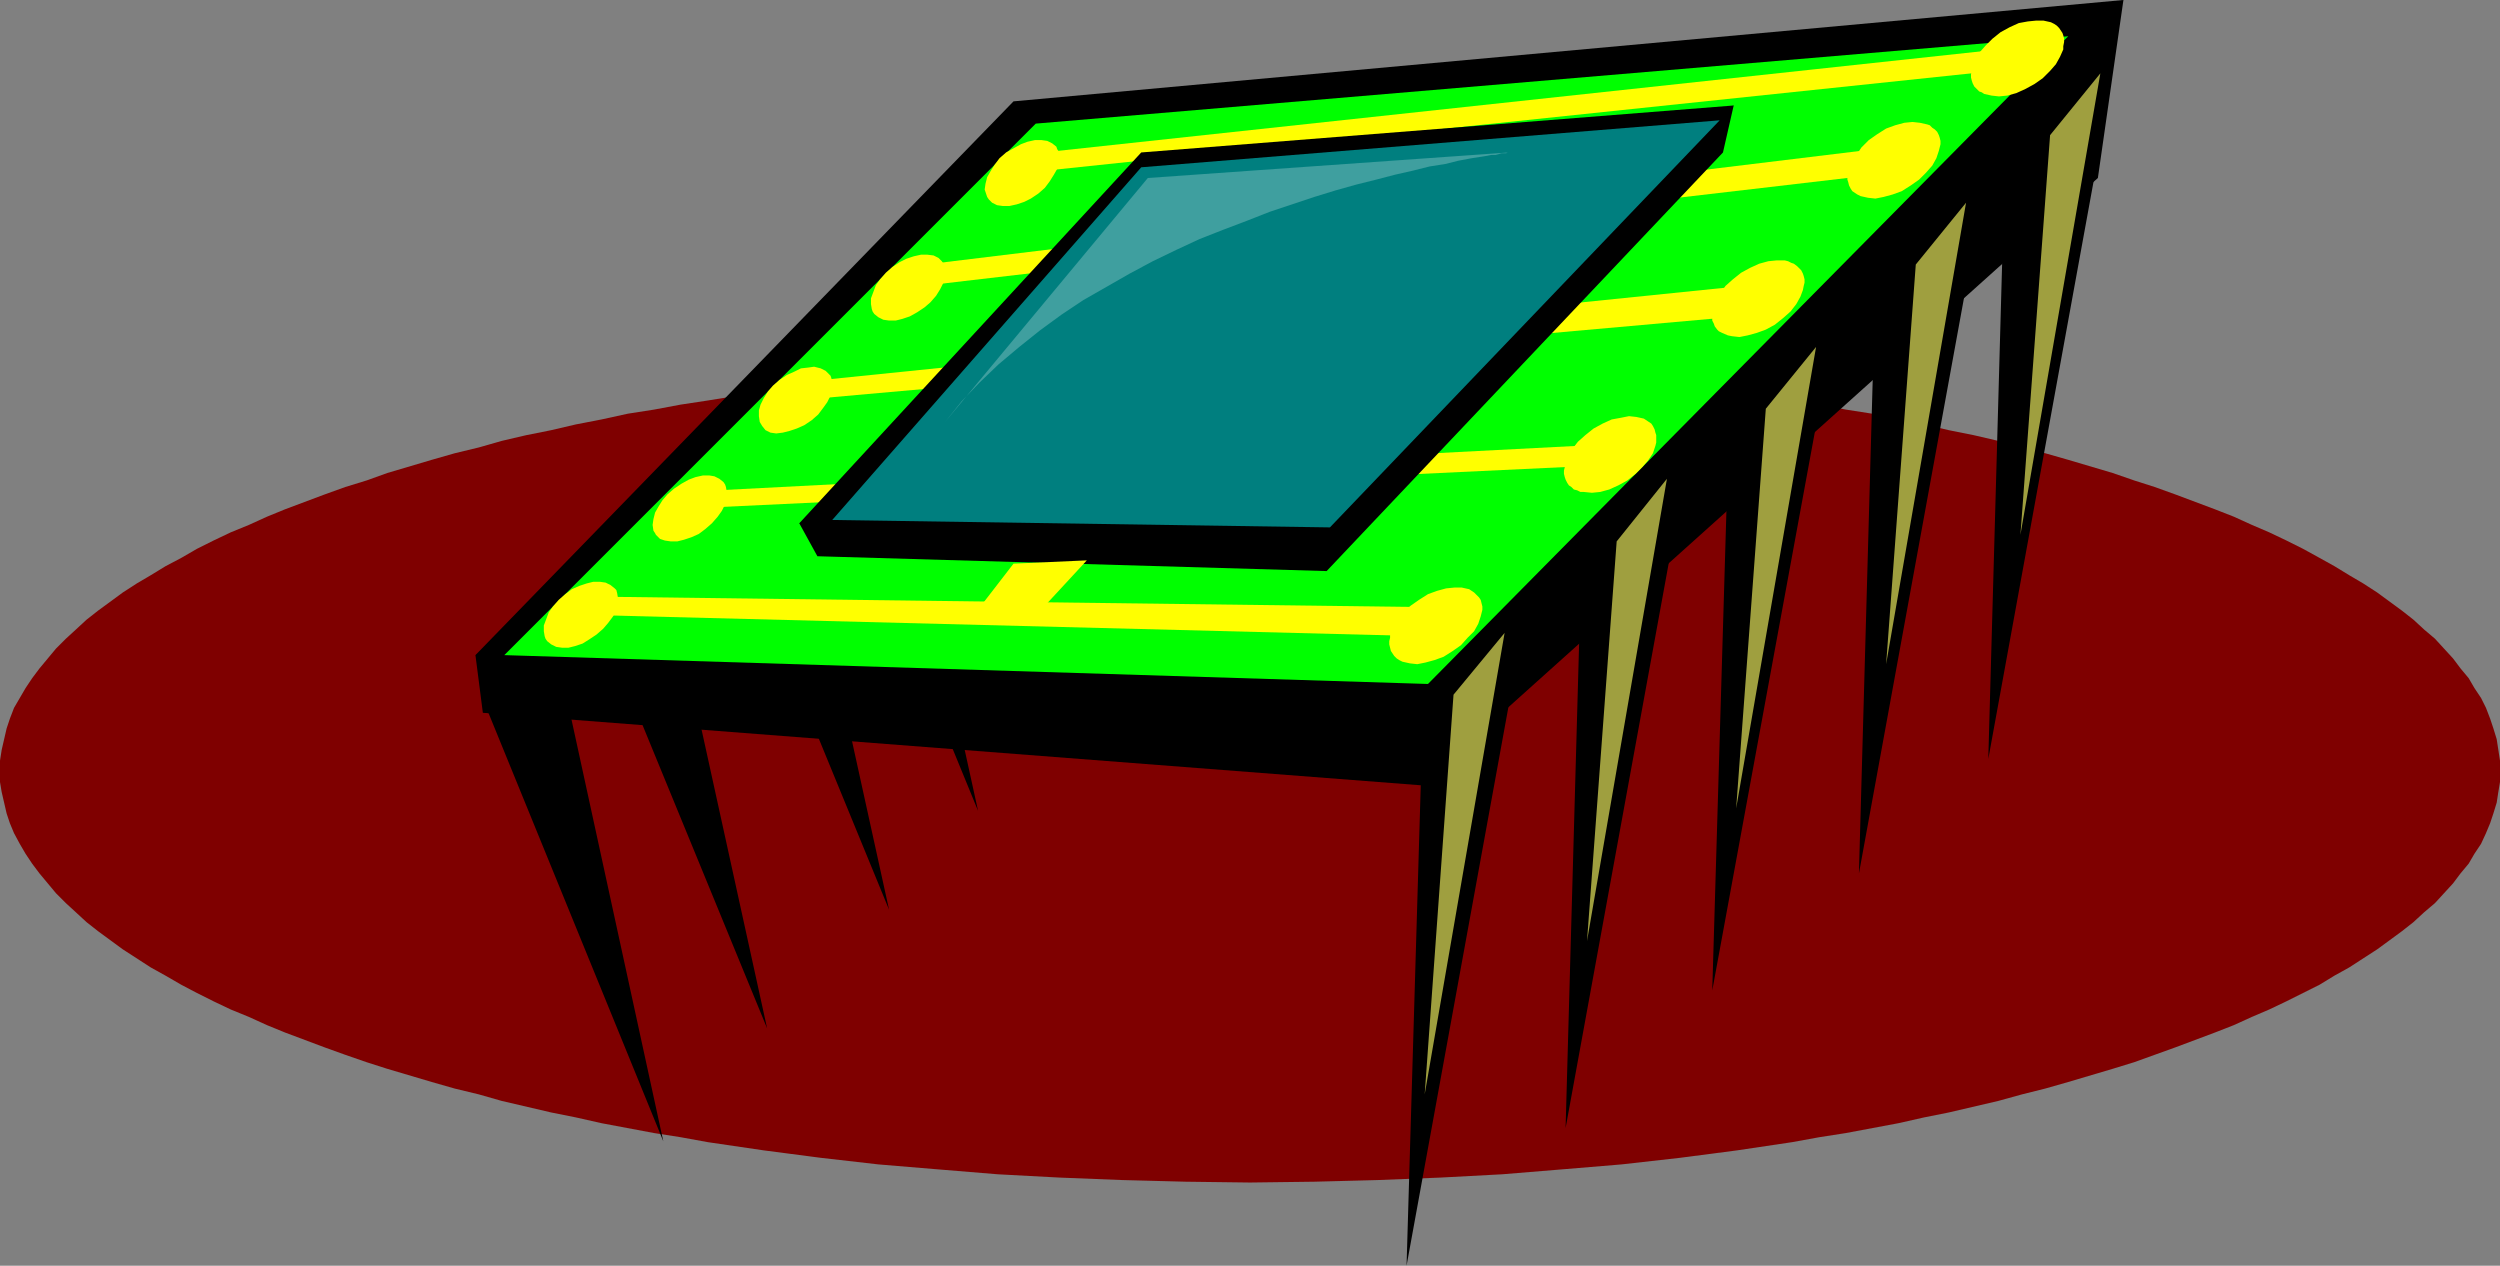 <?xml version="1.0" encoding="UTF-8" standalone="no"?>
<svg
   version="1.0"
   width="129.724mm"
   height="65.68mm"
   id="svg38"
   sodipodi:docname="Chip.wmf"
   xmlns:inkscape="http://www.inkscape.org/namespaces/inkscape"
   xmlns:sodipodi="http://sodipodi.sourceforge.net/DTD/sodipodi-0.dtd"
   xmlns="http://www.w3.org/2000/svg"
   xmlns:svg="http://www.w3.org/2000/svg">
  <rect width="100%" height="100%" fill="#808080" stroke="none"/>
  <sodipodi:namedview
     id="namedview38"
     pagecolor="#ffffff"
     bordercolor="#000000"
     borderopacity="0.25"
     inkscape:showpageshadow="2"
     inkscape:pageopacity="0.0"
     inkscape:pagecheckerboard="0"
     inkscape:deskcolor="#d1d1d1"
     inkscape:document-units="mm" />
  <defs
     id="defs1">
    <pattern
       id="WMFhbasepattern"
       patternUnits="userSpaceOnUse"
       width="6"
       height="6"
       x="0"
       y="0" />
  </defs>
  <path
     style="fill:#7f0000;fill-opacity:1;fill-rule:evenodd;stroke:none"
     d="m 245.147,231.915 12.605,-0.162 12.443,-0.323 12.282,-0.485 12.12,-0.646 11.797,-0.97 11.635,-0.97 11.474,-1.293 11.15,-1.455 10.827,-1.616 5.333,-0.97 5.171,-0.808 5.171,-0.97 5.171,-0.97 5.01,-1.131 4.848,-0.97 4.848,-1.131 4.848,-1.131 4.686,-1.293 4.525,-1.131 4.525,-1.293 4.363,-1.293 4.363,-1.293 4.202,-1.293 4.04,-1.455 4.04,-1.455 3.878,-1.455 3.878,-1.455 3.717,-1.455 3.555,-1.616 3.394,-1.455 3.394,-1.616 3.232,-1.616 3.232,-1.616 2.909,-1.778 2.909,-1.616 2.747,-1.778 2.747,-1.778 2.424,-1.778 2.424,-1.778 2.262,-1.778 2.101,-1.939 2.101,-1.778 1.778,-1.939 1.778,-1.939 1.454,-1.939 1.616,-1.939 1.131,-1.939 1.293,-1.939 0.97,-2.101 0.808,-1.939 0.646,-1.939 0.646,-2.101 0.323,-2.101 0.323,-1.939 v -2.101 -2.101 l -0.323,-2.101 -0.323,-2.101 -0.646,-2.101 -0.646,-1.939 -0.808,-2.101 -0.97,-1.939 -1.293,-1.939 -1.131,-1.939 -1.616,-1.939 -1.454,-1.939 -1.778,-1.939 -1.778,-1.939 -2.101,-1.778 -2.101,-1.939 -2.262,-1.778 -2.424,-1.778 -2.424,-1.778 -2.747,-1.778 -2.747,-1.616 -2.909,-1.778 -2.909,-1.616 -3.232,-1.778 -3.232,-1.616 -3.394,-1.616 -3.394,-1.455 -3.555,-1.616 -3.717,-1.455 -3.878,-1.455 -3.878,-1.455 -4.04,-1.455 -4.04,-1.293 -4.202,-1.455 -8.726,-2.586 -4.525,-1.293 -4.525,-1.131 -4.686,-1.293 -4.848,-1.131 -4.848,-0.97 -4.848,-1.131 -5.01,-0.97 -5.171,-1.131 -5.171,-0.808 -5.171,-0.97 -5.333,-0.808 -10.827,-1.778 -11.15,-1.293 -11.474,-1.293 -11.635,-1.131 -11.797,-0.808 -12.12,-0.808 -12.282,-0.485 -12.443,-0.323 -12.605,-0.162 -12.605,0.162 -12.443,0.323 -12.282,0.485 -12.12,0.808 -11.797,0.808 -11.635,1.131 -11.312,1.293 -11.15,1.293 -10.989,1.778 -5.333,0.808 -5.171,0.97 -5.171,0.808 -5.171,1.131 -5.01,0.97 -4.848,1.131 -4.848,0.97 -4.848,1.131 -4.525,1.293 -4.686,1.131 -4.525,1.293 -8.726,2.586 -4.04,1.455 -4.202,1.293 -4.04,1.455 -3.878,1.455 -3.878,1.455 -3.555,1.455 -3.555,1.616 -3.555,1.455 -3.394,1.616 -3.232,1.616 -3.07,1.778 -3.07,1.616 -2.909,1.778 -2.747,1.616 -2.747,1.778 -2.424,1.778 -2.424,1.778 -2.262,1.778 -2.101,1.939 -1.939,1.778 -1.939,1.939 -1.616,1.939 -1.616,1.939 -1.454,1.939 -1.293,1.939 -1.131,1.939 -1.131,1.939 -0.808,2.101 -0.646,1.939 -0.485,2.101 -0.485,2.101 L 0,149.169 v 2.101 2.101 l 0.323,1.939 0.485,2.101 0.485,2.101 0.646,1.939 0.808,1.939 1.131,2.101 1.131,1.939 1.293,1.939 1.454,1.939 1.616,1.939 1.616,1.939 1.939,1.939 1.939,1.778 2.101,1.939 2.262,1.778 2.424,1.778 2.424,1.778 2.747,1.778 2.747,1.778 2.909,1.616 3.07,1.778 3.07,1.616 3.232,1.616 3.394,1.616 3.555,1.455 3.555,1.616 3.555,1.455 3.878,1.455 3.878,1.455 4.04,1.455 4.202,1.455 4.04,1.293 4.363,1.293 4.363,1.293 4.525,1.293 4.686,1.131 4.525,1.293 4.848,1.131 4.848,1.131 4.848,0.97 5.01,1.131 5.171,0.97 5.171,0.97 5.171,0.808 5.333,0.97 10.989,1.616 11.15,1.455 11.312,1.293 11.635,0.97 11.797,0.97 12.12,0.646 12.282,0.485 12.443,0.323 z"
     id="path1" />
  <path
     style="fill:#000000;fill-opacity:1;fill-rule:evenodd;stroke:none"
     d="M 156.105,71.918 191.819,159.027 171.781,67.716 Z"
     id="path2" />
  <path
     style="fill:#000000;fill-opacity:1;fill-rule:evenodd;stroke:none"
     d="M 138.653,91.473 174.366,178.421 154.328,87.271 Z"
     id="path3" />
  <path
     style="fill:#000000;fill-opacity:1;fill-rule:evenodd;stroke:none"
     d="m 114.736,114.745 35.714,86.948 -20.038,-91.311 z"
     id="path4" />
  <path
     style="fill:#000000;fill-opacity:1;fill-rule:evenodd;stroke:none"
     d="m 94.536,136.725 35.552,87.109 -19.877,-91.311 z"
     id="path5" />
  <path
     style="fill:#000000;fill-opacity:1;fill-rule:evenodd;stroke:none"
     d="M 93.243,128.482 280.052,134.139 416.443,0 198.768,19.878 Z"
     id="path6" />
  <path
     style="fill:#000000;fill-opacity:1;fill-rule:evenodd;stroke:none"
     d="M 93.243,128.482 94.697,139.795 278.76,154.017 411.433,34.908 416.443,0 Z"
     id="path7" />
  <path
     style="fill:#00ff00;fill-opacity:1;fill-rule:evenodd;stroke:none"
     d="M 98.899,128.482 280.052,134.139 405.616,7.111 203.131,24.242 Z"
     id="path8" />
  <path
     style="fill:#000000;fill-opacity:1;fill-rule:evenodd;stroke:none"
     d="m 278.76,149.815 -2.909,98.422 21.331,-117.008 z"
     id="path9" />
  <path
     style="fill:#000000;fill-opacity:1;fill-rule:evenodd;stroke:none"
     d="m 309.787,122.826 -2.747,98.422 21.331,-116.846 z"
     id="path10" />
  <path
     style="fill:#000000;fill-opacity:1;fill-rule:evenodd;stroke:none"
     d="M 338.713,95.837 335.804,194.259 357.297,77.251 Z"
     id="path11" />
  <path
     style="fill:#000000;fill-opacity:1;fill-rule:evenodd;stroke:none"
     d="M 367.316,72.887 364.569,171.31 385.9,54.464 Z"
     id="path12" />
  <path
     style="fill:#000000;fill-opacity:1;fill-rule:evenodd;stroke:none"
     d="m 392.688,50.423 -2.747,98.422 21.331,-117.008 z"
     id="path13" />
  <path
     style="fill:#9f9f3f;fill-opacity:1;fill-rule:evenodd;stroke:none"
     d="m 285.062,136.24 -5.656,78.382 15.675,-90.503 z"
     id="path14" />
  <path
     style="fill:#9f9f3f;fill-opacity:1;fill-rule:evenodd;stroke:none"
     d="m 317.059,106.18 -5.818,78.382 15.675,-90.665 z"
     id="path15" />
  <path
     style="fill:#9f9f3f;fill-opacity:1;fill-rule:evenodd;stroke:none"
     d="M 346.308,80.16 340.491,158.542 356.166,68.039 Z"
     id="path16" />
  <path
     style="fill:#9f9f3f;fill-opacity:1;fill-rule:evenodd;stroke:none"
     d="m 375.72,51.878 -5.818,78.382 15.675,-90.503 z"
     id="path17" />
  <path
     style="fill:#9f9f3f;fill-opacity:1;fill-rule:evenodd;stroke:none"
     d="m 402.06,26.505 -5.818,78.382 15.675,-90.503 z"
     id="path18" />
  <path
     style="fill:#ffff00;fill-opacity:1;fill-rule:evenodd;stroke:none"
     d="m 278.275,117.654 1.778,-1.131 1.778,-0.646 1.778,-0.485 1.616,-0.162 h 1.454 l 1.454,0.323 0.485,0.323 0.485,0.323 0.485,0.485 0.485,0.485 0.323,0.485 0.162,0.646 0.162,0.646 v 0.646 l -0.162,0.646 -0.162,0.646 -0.485,1.455 -0.808,1.455 -1.293,1.293 -1.293,1.455 -1.616,1.131 -1.778,1.131 -1.778,0.646 -1.778,0.485 -1.616,0.323 -1.454,-0.162 -1.454,-0.323 -0.646,-0.323 -0.485,-0.323 -0.485,-0.485 -0.323,-0.485 -0.323,-0.485 -0.162,-0.646 -0.162,-0.646 v -0.646 l 0.162,-0.646 v -0.646 l 0.646,-1.455 0.808,-1.455 1.131,-1.455 1.454,-1.293 z"
     id="path19" />
  <path
     style="fill:#ffff00;fill-opacity:1;fill-rule:evenodd;stroke:none"
     d="m 312.534,84.039 1.778,-0.97 1.778,-0.808 1.778,-0.323 1.616,-0.323 1.454,0.162 1.454,0.323 0.97,0.646 0.485,0.323 0.323,0.485 0.323,0.646 0.162,0.646 0.162,0.485 v 0.808 0.646 l -0.162,0.646 -0.485,1.455 -0.97,1.455 -1.131,1.293 -1.293,1.293 -1.616,1.293 -1.778,0.97 -1.778,0.808 -1.778,0.485 -1.616,0.162 -1.616,-0.162 h -0.646 l -0.646,-0.323 -0.646,-0.162 -0.485,-0.485 -0.485,-0.323 -0.323,-0.485 -0.323,-0.646 -0.162,-0.485 -0.162,-0.646 v -0.646 l 0.162,-0.646 v -0.646 l 0.646,-1.455 0.808,-1.455 1.131,-1.455 1.454,-1.293 z"
     id="path20" />
  <path
     style="fill:#ffff00;fill-opacity:1;fill-rule:evenodd;stroke:none"
     d="m 341.46,53.494 1.778,-0.97 1.778,-0.808 1.778,-0.485 1.616,-0.162 h 1.616 l 0.646,0.162 0.646,0.323 0.485,0.162 0.646,0.485 0.323,0.323 0.485,0.485 0.323,0.646 0.162,0.485 0.162,0.646 v 0.646 l -0.162,0.646 -0.162,0.808 -0.485,1.293 -0.808,1.455 -1.131,1.455 -1.454,1.293 -1.616,1.293 -1.778,0.97 -1.778,0.646 -1.778,0.485 -1.616,0.323 -1.454,-0.162 -0.808,-0.162 -1.131,-0.485 -0.646,-0.323 -0.323,-0.323 -0.485,-0.646 -0.162,-0.485 -0.323,-0.646 V 62.221 61.736 61.09 l 0.162,-0.808 0.485,-1.455 0.97,-1.293 0.97,-1.455 1.454,-1.293 z"
     id="path21" />
  <path
     style="fill:#ffff00;fill-opacity:1;fill-rule:evenodd;stroke:none"
     d="m 368.124,26.343 1.778,-1.131 1.778,-0.646 1.778,-0.485 1.616,-0.162 1.454,0.162 1.454,0.323 0.485,0.162 0.485,0.485 0.485,0.323 0.485,0.485 0.323,0.646 0.162,0.485 0.162,0.646 v 0.646 l -0.162,0.646 -0.162,0.646 -0.485,1.455 -0.808,1.455 -1.293,1.455 -1.293,1.293 -1.616,1.131 -1.778,1.131 -1.778,0.646 -1.778,0.485 -1.616,0.323 -1.454,-0.162 -1.454,-0.323 -0.646,-0.323 -0.485,-0.323 -0.485,-0.323 -0.323,-0.485 -0.323,-0.646 -0.162,-0.646 -0.162,-0.485 V 34.585 l 0.323,-1.455 0.485,-1.455 0.97,-1.293 0.97,-1.455 1.454,-1.455 z"
     id="path22" />
  <path
     style="fill:#ffff00;fill-opacity:1;fill-rule:evenodd;stroke:none"
     d="m 392.364,6.303 1.778,-0.97 1.778,-0.808 1.778,-0.323 1.616,-0.162 h 1.454 l 1.454,0.323 0.646,0.323 0.485,0.323 0.485,0.485 0.323,0.485 0.323,0.485 0.162,0.485 0.162,0.646 v 0.646 l -0.162,0.808 v 0.646 l -0.646,1.455 -0.808,1.455 -1.131,1.293 -1.454,1.455 -1.616,1.131 -1.778,0.97 -1.778,0.808 -1.778,0.485 -1.616,0.162 -1.454,-0.162 -1.454,-0.323 -0.485,-0.323 -0.485,-0.162 -0.485,-0.485 -0.485,-0.485 -0.323,-0.646 -0.162,-0.485 -0.162,-0.646 v -0.646 l 0.162,-0.646 0.162,-0.808 0.485,-1.293 0.808,-1.455 1.293,-1.455 1.293,-1.293 z"
     id="path23" />
  <path
     style="fill:#ffff00;fill-opacity:1;fill-rule:evenodd;stroke:none"
     d="m 110.857,116.523 1.293,-0.97 1.454,-0.646 1.454,-0.485 1.293,-0.323 h 1.293 l 1.131,0.162 0.97,0.485 0.808,0.646 0.323,0.323 0.162,0.646 0.162,0.97 -0.162,1.131 -0.162,1.293 -0.646,1.131 -0.97,1.293 -0.97,1.131 -1.293,1.131 -1.454,0.97 -1.293,0.808 -1.454,0.485 -1.293,0.323 h -1.293 l -1.131,-0.162 -0.97,-0.485 -0.808,-0.646 -0.323,-0.485 -0.162,-0.485 -0.162,-0.97 v -1.131 l 0.485,-1.293 0.485,-1.293 0.808,-1.131 1.131,-1.293 z"
     id="path24" />
  <path
     style="fill:#ffff00;fill-opacity:1;fill-rule:evenodd;stroke:none"
     d="m 132.189,95.837 1.454,-0.97 1.454,-0.808 1.293,-0.485 1.454,-0.323 h 1.293 l 0.97,0.162 0.97,0.485 0.808,0.646 0.323,0.485 0.162,0.485 0.162,0.97 v 1.293 l -0.323,1.131 -0.646,1.293 -0.808,1.131 -1.131,1.293 -1.293,1.131 -1.293,0.97 -1.454,0.646 -1.454,0.485 -1.293,0.323 h -1.293 l -1.131,-0.162 -0.97,-0.323 -0.808,-0.808 -0.162,-0.323 -0.323,-0.485 -0.162,-1.131 0.162,-1.131 0.323,-1.293 0.646,-1.131 0.808,-1.293 0.97,-1.131 z"
     id="path25" />
  <path
     style="fill:#ffff00;fill-opacity:1;fill-rule:evenodd;stroke:none"
     d="m 152.873,74.504 1.454,-0.97 1.454,-0.646 1.293,-0.646 1.454,-0.162 1.131,-0.162 1.293,0.323 0.97,0.485 0.646,0.646 0.323,0.323 0.162,0.485 0.162,0.97 v 1.293 l -0.323,1.131 -0.646,1.293 -0.808,1.131 -0.97,1.293 -1.293,1.131 -1.454,0.97 -1.454,0.646 -1.454,0.485 -1.293,0.323 -1.293,0.162 -1.131,-0.162 -0.97,-0.485 -0.646,-0.808 -0.485,-0.808 -0.162,-1.131 v -1.131 l 0.323,-1.131 0.646,-1.293 0.808,-1.293 0.97,-1.131 z"
     id="path26" />
  <path
     style="fill:#ffff00;fill-opacity:1;fill-rule:evenodd;stroke:none"
     d="m 197.313,29.898 1.454,-0.808 1.454,-0.808 1.293,-0.485 1.454,-0.323 h 1.293 l 1.131,0.162 0.97,0.485 0.808,0.646 0.162,0.485 0.323,0.485 0.162,0.97 -0.162,1.131 -0.323,1.293 -0.646,1.131 -0.808,1.293 -0.97,1.293 -1.293,1.131 -1.454,0.97 -1.293,0.646 -1.454,0.485 -1.454,0.323 h -1.293 l -1.131,-0.162 -0.97,-0.485 -0.646,-0.646 -0.323,-0.485 -0.162,-0.485 -0.323,-0.97 0.162,-1.131 0.323,-1.293 0.646,-1.131 0.808,-1.293 0.97,-1.293 z"
     id="path27" />
  <path
     style="fill:#ffff00;fill-opacity:1;fill-rule:evenodd;stroke:none"
     d="m 175.013,52.363 1.454,-0.97 1.293,-0.646 1.454,-0.485 1.454,-0.323 h 1.131 l 1.293,0.162 0.97,0.485 0.646,0.646 0.323,0.485 0.162,0.485 0.162,0.97 v 1.131 l -0.323,1.131 -0.646,1.293 -0.808,1.293 -1.131,1.293 -1.131,0.97 -1.454,0.97 -1.454,0.808 -1.454,0.485 -1.293,0.323 h -1.293 l -1.131,-0.162 -0.97,-0.485 -0.808,-0.646 -0.323,-0.485 -0.162,-0.485 -0.162,-0.97 v -1.131 l 0.485,-1.293 0.485,-1.293 0.808,-1.131 1.131,-1.293 z"
     id="path28" />
  <path
     style="fill:#ffff00;fill-opacity:1;fill-rule:evenodd;stroke:none"
     d="m 113.928,120.563 164.832,4.202 4.202,-5.656 -166.125,-2.101 z"
     id="path29" />
  <path
     style="fill:#ffff00;fill-opacity:1;fill-rule:evenodd;stroke:none"
     d="m 135.259,99.715 177.76,-8.404 2.747,-4.202 -178.245,9.212 z"
     id="path30" />
  <path
     style="fill:#ffff00;fill-opacity:1;fill-rule:evenodd;stroke:none"
     d="m 155.944,78.544 184.87,-16.485 5.656,-6.465 -188.264,19.232 z"
     id="path31" />
  <path
     style="fill:#ffff00;fill-opacity:1;fill-rule:evenodd;stroke:none"
     d="M 178.083,56.403 367.801,34.262 372.972,28.606 180.184,52.039 Z"
     id="path32" />
  <path
     style="fill:#ffff00;fill-opacity:1;fill-rule:evenodd;stroke:none"
     d="M 200.545,33.939 394.304,13.575 394.95,9.374 204.585,29.898 Z"
     id="path33" />
  <path
     style="fill:#000000;fill-opacity:1;fill-rule:evenodd;stroke:none"
     d="m 156.752,102.624 104.07,0.808 79.184,-82.746 -116.19,9.212 z"
     id="path34" />
  <path
     style="fill:#000000;fill-opacity:1;fill-rule:evenodd;stroke:none"
     d="m 156.752,102.624 3.555,6.465 99.869,2.909 77.73,-82.099 2.101,-9.212 z"
     id="path35" />
  <path
     style="fill:#007f7f;fill-opacity:1;fill-rule:evenodd;stroke:none"
     d="m 163.216,101.978 97.606,1.455 76.437,-79.837 -113.443,9.212 z"
     id="path36" />
  <path
     style="fill:#ffff00;fill-opacity:1;fill-rule:evenodd;stroke:none"
     d="m 191.657,119.755 7.11,-9.212 14.382,-0.646 -7.918,8.565 z"
     id="path37" />
  <path
     style="fill:#3f9f9f;fill-opacity:1;fill-rule:evenodd;stroke:none"
     d="m 185.355,82.746 39.754,-47.837 70.781,-5.01 h -0.323 l -0.162,0.162 h -0.485 -0.485 l -0.485,0.162 -0.646,0.162 h -0.808 l -0.808,0.162 -0.97,0.162 -2.101,0.323 -2.586,0.485 -2.586,0.646 -3.07,0.485 -3.232,0.808 -3.555,0.808 -3.717,0.97 -3.878,0.97 -4.04,1.131 -4.202,1.293 -4.363,1.455 -4.363,1.455 -4.525,1.778 -4.686,1.778 -4.525,1.778 -4.525,2.101 -4.686,2.263 -4.525,2.424 -4.525,2.586 -4.525,2.586 -4.363,2.909 -4.202,3.071 -4.04,3.232 -4.04,3.394 -3.717,3.555 -3.555,3.717 z"
     id="path38" />
</svg>
